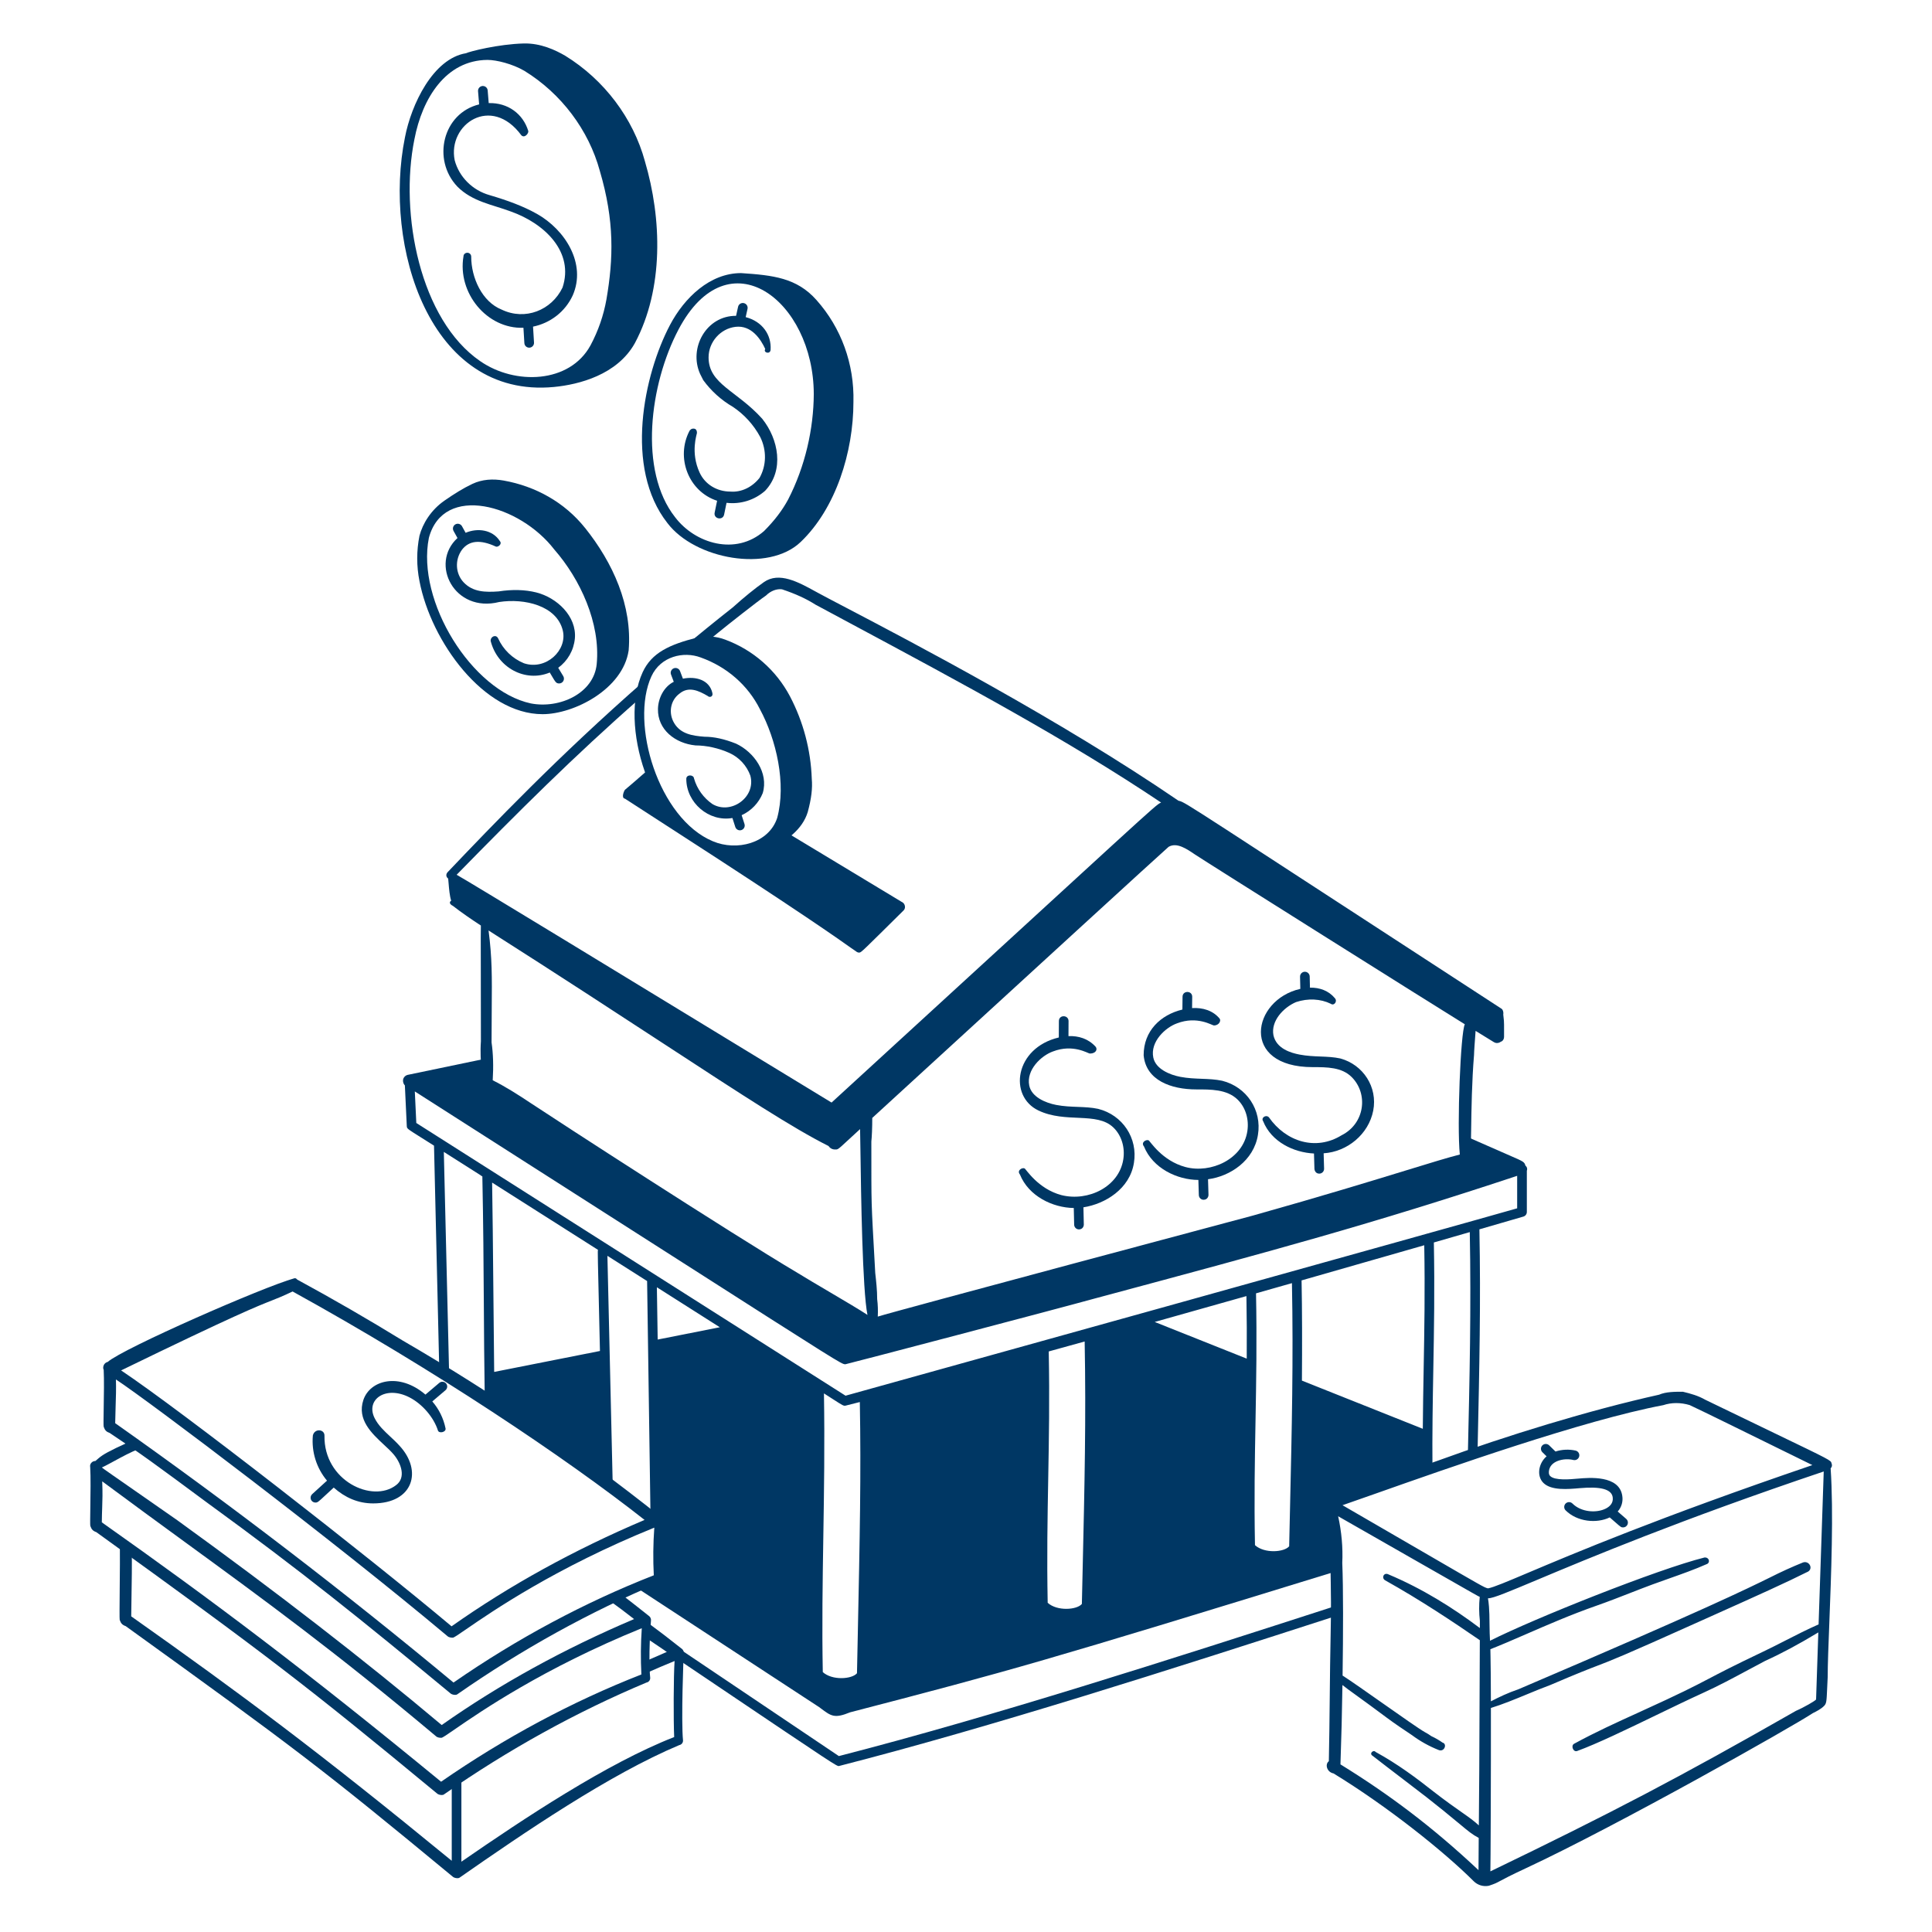 <svg width="400" height="400" viewBox="0 0 400 400" fill="none" xmlns="http://www.w3.org/2000/svg"><path fill-rule="evenodd" clip-rule="evenodd" d="M101 219.084C101.066 220.726 101.154 222.438 101.27 224.248C104.686 226.484 108.23 228.82 111.888 231.228C132.502 244.808 156.596 260.678 180.108 273.798C184.958 273.798 289.328 244.122 303.28 240.096C303.28 238.458 303.292 236.818 303.314 235.178L312.102 239.034L312.974 239.416C315.312 240.434 315.642 240.578 315.812 241.308C315.816 241.324 315.836 241.342 315.868 241.37C315.938 241.434 316.06 241.544 316.132 241.764L316.134 241.766C316.2 241.969 316.194 242.189 316.116 242.388V250.922C316.116 251.138 316.046 251.349 315.916 251.522C315.786 251.695 315.604 251.821 315.396 251.882C315.22 251.934 311.886 252.904 306.294 254.522C306.59 269.496 306.29 283.182 305.946 298.896L305.914 300.334L306.986 300.76L303.89 301.81L303.892 301.732L303.894 301.656V301.654V301.65C304.274 285.114 304.6 270.854 304.302 255.094L296.864 257.24C297.048 266.922 296.902 275.17 296.754 283.384V283.388V283.39C296.632 290.138 296.512 296.866 296.576 304.346C290.329 306.55 284.093 308.785 277.868 311.052L275.372 311.956C276.456 315.954 276.99 319.952 276.798 323.95L276.816 325.272C215.98 344.006 209.546 345.8 176.02 354.514C172.772 355.83 172.12 355.34 169.9 353.67L169.586 353.436L131.682 328.634C133.209 327.978 134.745 327.341 136.288 326.724C135.892 322.958 136.214 315 136.288 314.888C135.76 314.466 135.224 314.036 134.676 313.602L133.976 265.226L125.758 260.006L126.862 307.622C119.502 302.166 110.714 296.094 100.362 289.446C100.248 282.166 100.208 275.818 100.168 269.474V269.472C100.116 261.492 100.068 253.522 99.868 243.718C99.866 243.696 99.874 243.682 99.88 243.668C99.884 243.662 99.887 243.656 99.89 243.65C99.91 243.57 99.684 243.428 96.754 241.574C95.602 240.844 94.03 239.85 91.89 238.49L92.996 284.784C92.316 284.36 91.634 283.934 90.942 283.506L90.686 272.468C90.492 264.124 90.23 252.738 89.858 237.196C88.734 236.482 87.834 235.916 87.116 235.466C84.756 233.986 84.336 233.72 84.248 233.374C84.228 233.3 84.226 233.22 84.22 233.124V233.11L83.824 224.712C83.504 224.424 83.324 223.756 83.53 223.272C83.605 223.099 83.718 222.945 83.86 222.821C84.001 222.697 84.169 222.606 84.35 222.554L101 219.084ZM173.674 363.578C205.372 355.428 242.056 343.646 276.892 332.378L276.906 334.476C242.11 345.73 205.434 357.498 173.736 365.626L173.706 365.634C173.286 365.732 172.762 365.378 148.298 348.898V348.896L133.476 338.914C133.504 338.15 133.55 337.386 133.61 336.62L173.674 363.576V363.578ZM124.214 279.706L102.314 284.042C102.262 279.408 102.212 274.102 102.162 268.858V268.836C102.068 258.978 101.976 249.346 101.888 244.842L123.81 258.77L123.806 258.78C123.726 258.978 123.732 259.212 124.186 278.572L124.214 279.706ZM149.03 274.794L136.166 277.34C136.118 273.731 136.062 270.123 135.998 266.514L149.03 274.794ZM258.124 281.29L239.07 273.696C245.486 271.896 251.87 270.094 258.058 268.34C258.136 272.656 258.158 276.973 258.124 281.29ZM294.576 295.816L269.548 285.842C269.604 278.508 269.598 271.168 269.476 265.094L294.876 257.816C295.044 267.286 294.9 275.332 294.754 283.35C294.68 287.45 294.606 291.544 294.576 295.816ZM177.428 346.426C176.378 347.676 172.298 347.96 170.35 346.19C170.168 336.664 170.312 327.536 170.46 318.168C170.61 308.736 170.762 299.062 170.59 288.488C171.442 289.028 172.11 289.46 172.64 289.804C174.526 291.02 174.68 291.122 175.134 291.006L178.018 290.276C178.29 305.154 178.018 318.146 177.584 339.002L177.43 346.424L177.428 346.426ZM223.99 332.08C222.94 333.33 218.86 333.614 216.912 331.844C216.73 322.318 216.876 314.23 217.024 306.112C217.172 297.882 217.322 289.62 217.13 279.802L224.568 277.742C224.87 293.53 224.544 307.768 224.166 324.258V324.26C224.108 326.808 224.048 329.41 223.99 332.08ZM266.908 320.144C265.858 321.394 261.778 321.678 259.83 319.908C259.648 310.394 259.794 302.296 259.942 294.168C260.09 285.904 260.24 277.612 260.046 267.772L267.484 265.658C267.79 281.528 267.462 295.798 267.08 312.53V312.532L266.908 320.144ZM314.112 250.17C305.448 252.69 176.132 288.696 175.062 288.964L86.192 232.502L85.884 225.97C104.01 237.541 122.132 249.121 140.248 260.708C173.518 281.982 174.242 282.444 174.972 282.454H175.022H175.038C175.244 282.454 218.848 271.004 226.574 268.864L228.662 268.304C263.576 258.924 283.752 253.504 314.112 243.444V250.17Z" fill="#003764" /><path d="M227.354 229.576C224.614 228.988 221.79 229.356 218.704 228.77C216.466 228.346 213.578 227.128 213.096 224.762C212.436 221.514 215.566 218.562 217.998 217.694C222.2 216.076 225.284 218.128 225.642 218.128C226.948 218.128 227.288 217.206 226.812 216.686C225.308 215.046 223.294 214.432 221.216 214.518L221.232 211.406C221.238 210.108 219.24 210.034 219.232 211.396L219.216 214.798C210.102 216.944 208.738 226.928 215.004 229.918C220.654 232.614 227.064 230.132 230.504 233.428C232.212 235.062 232.948 237.562 232.57 240.02C231.704 245.674 225.34 248.832 219.754 247.436C214.868 246.134 212.418 242.024 212.12 241.9C211.596 241.682 210.478 242.338 211.168 243.172C212.972 247.652 217.94 250.046 222.314 250.104L222.394 253.558C222.398 253.82 222.505 254.069 222.692 254.252C222.879 254.435 223.13 254.537 223.392 254.536C224.186 254.52 224.4 253.85 224.392 253.514L224.312 249.962C228.826 249.256 233.906 246.142 234.764 240.78C235.618 235.662 232.438 230.848 227.354 229.576Z" fill="#003764" /><path d="M253.032 223.758C250.274 223.168 247.47 223.538 244.384 222.952C242.148 222.526 239.258 221.312 238.776 218.946C238.114 215.696 241.246 212.744 243.678 211.876C247.876 210.262 250.966 212.31 251.322 212.31C252.412 212.31 252.852 211.306 252.51 210.892C251.12 209.202 249 208.584 246.806 208.712L246.834 206.368C246.834 205.05 244.846 205.044 244.834 206.362L244.802 209.016C240.278 210.11 236.776 213.432 236.78 218.478C237.254 223.672 242.446 225.554 247.71 225.554C250.628 225.554 253.982 225.506 256.184 227.614C257.892 229.248 258.628 231.75 258.25 234.206C257.358 240.006 250.692 243.022 245.434 241.622C240.538 240.316 238.098 236.21 237.8 236.086C237.276 235.868 236.156 236.524 236.848 237.358C238.67 241.882 243.722 244.28 248.11 244.294L248.206 247.43C248.222 247.972 248.666 248.41 249.204 248.4C249.958 248.388 250.216 247.748 250.204 247.368L250.108 244.148C254.694 243.554 259.59 240.296 260.442 234.964C261.296 229.846 258.118 225.03 253.032 223.758Z" fill="#003764" /><path d="M277.506 219.144C274.778 218.558 272.128 218.922 269.058 218.338C267.304 218.004 264.25 217.13 263.65 214.326C263.104 211.412 265.674 208.612 268.332 207.47C270.788 206.654 273.404 206.78 275.522 207.82C276.188 208.324 276.974 207.316 276.372 206.664C275.094 205.124 273.236 204.442 271.212 204.484L271.16 202.184C271.158 201.919 271.051 201.665 270.862 201.479C270.673 201.293 270.418 201.189 270.153 201.191C269.888 201.193 269.634 201.3 269.448 201.489C269.262 201.678 269.158 201.933 269.16 202.198L269.218 204.732C259.16 206.994 256.66 220.938 271.784 220.938C274.74 220.938 277.796 220.938 279.856 222.998C283.332 226.472 282.588 232.628 277.74 235.058C272.452 238.312 266.256 236.414 262.708 231.318C262.088 230.698 261.028 231.428 261.516 232.124C263.238 236.422 267.828 238.614 272.048 238.822L272.14 242.018C272.146 242.242 272.35 243.012 273.168 242.988C273.433 242.98 273.684 242.867 273.866 242.675C274.048 242.482 274.146 242.225 274.138 241.96L274.046 238.778C278.964 238.464 283.36 234.816 284.31 229.952C285.26 225.088 282.244 220.438 277.504 219.146L277.506 219.144Z" fill="#003764" /><path fill-rule="evenodd" clip-rule="evenodd" d="M134.386 159.2C133.938 159.588 133.488 159.98 133.038 160.376C131.844 161.42 130.64 162.476 129.4 163.51C129.2 163.71 128.554 165.25 129.4 165.362C132.302 167.25 135.214 169.13 138.126 171.01L139.748 172.058C165.74 188.838 173.622 194.43 176.244 196.29C177.49 197.174 177.55 197.216 177.8 197.216L177.926 197.22C178.31 197.212 178.686 196.79 187.08 188.492C187.48 188.098 187.476 187.376 186.984 186.908L161.128 171.3C158.438 175.974 151.928 177.08 147.208 175.1C141.354 172.642 136.832 166.23 134.386 159.2Z" fill="#003764" /><path fill-rule="evenodd" clip-rule="evenodd" d="M310.932 208.886C311.228 209.166 311.3 209.676 311.236 210.05L311.234 210.042C311.304 210.832 311.344 211.074 311.368 211.318C311.406 211.7 311.4 212.088 311.4 214.61C311.4 215.214 311.086 215.576 310.722 215.68C310.561 215.804 310.374 215.888 310.175 215.926C309.976 215.964 309.771 215.954 309.576 215.898C309.45 215.866 309.322 215.786 308.314 215.162C307.732 214.802 306.852 214.256 305.506 213.432L305.46 214.058C305.372 215.26 305.182 217.808 305.182 218.422C304.73 223.886 304.646 229.642 304.584 233.946C304.552 236.238 304.524 238.116 304.45 239.32C304.888 240.066 304.578 240.724 304.032 240.926C303.967 241.009 303.883 241.077 303.787 241.123C303.691 241.168 303.586 241.191 303.48 241.19C303.312 241.19 303.244 241.216 302.804 241.376C301.652 241.794 297.956 243.14 283.258 247.39C281.792 247.814 280.314 248.254 278.568 248.776C271.688 250.832 260.648 254.13 229.788 262.438C228.032 262.934 180.912 275.258 180.084 274.84C168.85 270.638 100.836 225.694 100.22 224.464C100.046 224.12 99.26 219.898 99.566 215.58C99.566 209.37 99.554 204.254 99.546 200.36C99.534 195.124 99.526 192.104 99.56 191.62C97.7 190.406 95.568 188.96 93.782 187.56C92.874 187.102 93.112 186.646 93.414 186.488C93.086 185.442 92.972 184.046 92.88 182.914C92.854 182.574 92.823 182.235 92.788 181.896C92.348 181.58 92.26 181.01 92.69 180.56L92.71 180.54C101.97 170.826 115.544 156.594 133.416 140.956C133.007 142.112 132.721 143.307 132.562 144.522C118.796 156.598 107.282 168.1 94.542 181.114C96.222 181.99 131.596 203.552 154.196 217.328C163.168 222.798 170.126 227.04 172.166 228.274C238.156 167.832 239.102 166.76 240.29 166.206L240.394 166.158C221.038 153.18 199.262 141.504 176.086 129.076L168.838 125.186C166.886 123.946 164.688 122.94 161.898 122.01C160.818 121.864 159.552 122.336 158.598 123.294C156.884 124.454 150.444 129.548 148.742 130.94C147.192 132.186 145.676 133.42 144.19 134.644C143.15 134.44 142.054 134.424 140.946 134.504C144.49 131.533 148.079 128.617 151.712 125.756C153.994 123.7 156.352 121.786 158.154 120.524C161.306 118.318 165.278 120.502 168.882 122.484L169.256 122.688C170.436 123.336 172.456 124.394 175.136 125.796C188.766 132.93 219.482 149.01 243.99 165.78L244.154 165.818C245.514 166.138 246.714 167.132 310.932 208.886ZM171.612 267.412C174.856 269.326 178.072 271.224 179.596 272.236L179.598 272.234C178.554 267.108 178.27 247.326 178.138 237.894C178.11 236.074 178.09 234.638 178.07 233.768C174.078 237.424 173.674 237.918 173.212 237.98C173.116 237.992 173.018 237.986 172.886 237.986C172.621 237.993 172.359 237.931 172.125 237.806C171.891 237.682 171.693 237.499 171.55 237.276C164.142 233.558 153.868 226.844 137.644 216.244C127.866 209.856 115.928 202.054 101.152 192.646C101.892 198.374 101.862 202.17 101.808 208.844C101.79 210.862 101.772 213.144 101.772 215.822C102.108 218.142 102.188 220.73 102.012 223.658C104.622 224.97 107.124 226.544 109.98 228.45C114.636 231.554 151.44 255.43 165.116 263.536C166.864 264.612 169.244 266.016 171.612 267.412ZM303.276 212.068C297.508 208.518 249.152 178.102 247.434 176.932C245.652 175.718 243.63 174.344 241.946 175.328C241.188 175.94 209.636 204.848 190.61 222.278C187.271 225.338 183.932 228.397 180.592 231.456C180.596 233.394 180.508 235.41 180.404 236.336C180.408 243.444 180.392 246.304 180.474 249.16C180.56 252.216 180.758 255.272 181.208 263.536V263.548C181.406 265.306 181.61 267.15 181.61 268.98C181.754 270.114 181.796 271.364 181.734 272.588C184.782 271.588 259.43 251.662 259.43 251.662C273.852 247.612 284.06 244.48 291.226 242.282C296.27 240.732 299.806 239.648 302.24 239.032C301.63 233.012 302.398 213.726 303.276 212.068Z" fill="#003764" /><path d="M168.068 161.222C167.862 155.262 166.315 149.424 163.542 144.144C160.673 138.731 155.911 134.563 150.166 132.436C148.314 131.729 146.295 131.578 144.358 132.002C138.586 133.446 134.914 135.156 133.058 139.172C128.07 149.992 134.624 170.94 146.818 176.02C153.724 178.94 165.086 175.184 167.23 168.142C167.99 165.352 168.248 163.202 168.066 161.224L168.068 161.222ZM147.592 174.176C136.33 169.484 130.388 149.746 134.876 140.01C136.782 135.884 141.52 134.79 145.068 136.12C150.494 138.06 154.856 141.87 157.362 146.886C160.722 153.122 162.838 162.248 160.902 169.366C159.158 174.606 152.532 176.266 147.592 174.176Z" fill="#003764" /><path d="M121.108 109.28C116.888 104.004 110.874 100.668 104.274 99.492C102.048 99.096 99.814 99.236 97.814 100.18C95.866 101.1 94.02 102.26 92.02 103.65C89.19 105.616 87.51 108.43 86.85 110.91C86.226 114.016 86.226 117.216 86.85 120.322C89.256 132.832 100.154 147.862 112.338 147.862C118.862 147.862 128.97 142.672 130.156 134.662C130.928 125.362 126.896 116.508 121.114 109.278L121.108 109.28ZM109.904 145.636C97.68 143.02 86.18 124.476 88.794 111.364C91.812 100.034 107.606 104.478 114.758 113.77C120.124 119.904 124.35 129.016 123.544 137.474C122.964 143.538 115.884 146.794 109.904 145.636Z" fill="#003764" /><path d="M169.02 62.094C164.96 57.532 160.08 56.982 153.426 56.542C147.004 56.542 141.706 61.608 138.712 67.288C133.296 77.562 129.184 96.88 138.186 108.298C143.862 115.78 159.082 118.602 165.77 112.212C173.05 105.254 176.69 93.6 176.694 83.232C176.898 75.372 174.172 67.864 169.02 62.092V62.094ZM139.768 107.076C132.206 97.484 134.482 79.59 140.478 68.222C150.81 48.632 168.452 62.238 168.484 81.584C168.45 88.764 166.71 96.554 163.178 103.412C161.966 105.664 160.316 107.82 158.184 109.954C152.34 115.07 143.956 112.594 139.768 107.078V107.076Z" fill="#003764" /><path d="M133.526 33.398C131.086 24.462 125.078 16.502 117.02 11.542C115.032 10.382 111.938 8.91 108.444 9C103.14 9.138 97.212 10.658 96.492 11.018C89.652 12.13 85.136 21.648 83.84 28.456C79.314 50.776 88.834 82.588 114.694 80.118C119.884 79.622 127.786 77.592 131.438 71.052C137.458 59.768 137.032 45.276 133.524 33.396L133.526 33.398ZM85.8 28.844C87.424 20.31 92.33 12.466 100.918 12.404C102.812 12.404 106.11 13.232 108.566 14.664C116.216 19.372 121.88 26.93 124.18 35.36C127.254 45.756 127 53.574 125.558 61.984C124.967 65.313 123.851 68.528 122.254 71.508C117.94 79.418 106.608 79.762 99.424 74.774C86.988 66.236 82.664 44.292 85.798 28.844H85.8Z" fill="#003764" /><path d="M111.132 44.264C108.382 42.716 105.168 41.52 101.402 40.412C97.836 39.42 95.048 36.634 94.136 33.172C92.648 25.732 101.702 19.542 107.936 28.006C108.632 28.702 109.512 27.562 109.37 27.106C108.278 23.556 105.138 21.234 101.182 21.346L100.968 18.722C100.957 18.591 100.921 18.463 100.861 18.347C100.801 18.23 100.719 18.126 100.619 18.041C100.519 17.956 100.403 17.891 100.278 17.851C100.153 17.811 100.021 17.795 99.89 17.806C99.759 17.817 99.632 17.853 99.515 17.913C99.398 17.973 99.294 18.055 99.209 18.155C99.124 18.255 99.059 18.371 99.019 18.496C98.979 18.621 98.963 18.753 98.974 18.884L99.198 21.614C91.668 23.446 89.39 33.054 94.698 38.638C97.806 41.76 101.914 42.346 105.718 43.772C112.866 46.294 118.886 52.248 116.466 59.534C114.21 64.236 108.734 66.436 103.862 64.1C99.806 62.476 97.558 57.5 97.558 53.13C97.559 53.025 97.539 52.92 97.499 52.823C97.46 52.725 97.401 52.636 97.326 52.562C97.252 52.487 97.163 52.429 97.065 52.389C96.968 52.349 96.863 52.329 96.758 52.33C96.31 52.33 95.958 52.68 95.964 53.044C94.658 60.62 100.79 68.136 108.372 67.864L108.564 71.024C108.569 71.157 108.601 71.287 108.658 71.408C108.714 71.528 108.794 71.636 108.892 71.725C108.991 71.815 109.106 71.883 109.232 71.927C109.357 71.972 109.49 71.99 109.623 71.982C109.756 71.974 109.886 71.94 110.005 71.881C110.124 71.822 110.231 71.74 110.318 71.64C110.405 71.539 110.472 71.423 110.513 71.296C110.555 71.17 110.571 71.037 110.56 70.904L110.36 67.626C113.894 66.9 116.994 64.592 118.58 61.152C121.428 54.646 117.078 47.604 111.136 44.262L111.132 44.264Z" fill="#003764" /><path d="M157.81 86.7C152.542 80.844 146.704 79.548 146.704 73.992C146.704 70.814 149.154 68.036 152.28 67.668C155.57 67.278 157.508 70.23 158.436 72.254C157.956 73.014 159.472 73.448 159.542 72.416C159.746 69.368 157.874 66.57 154.386 65.656L154.766 63.948C154.795 63.82 154.798 63.687 154.775 63.558C154.752 63.429 154.704 63.305 154.633 63.194C154.563 63.084 154.471 62.988 154.363 62.913C154.256 62.837 154.134 62.784 154.006 62.756C153.878 62.727 153.745 62.724 153.615 62.746C153.486 62.769 153.362 62.817 153.251 62.888C153.14 62.958 153.044 63.05 152.969 63.158C152.893 63.266 152.84 63.388 152.812 63.516L152.396 65.39C146.246 65.336 142.532 72.05 144.952 77.424L145.596 78.698C147.236 80.953 149.33 82.84 151.742 84.238C154.103 85.822 156.042 87.959 157.39 90.462C158.764 93.21 158.694 96.408 157.246 98.954C155.686 100.906 153.45 101.958 151.218 101.776C148.408 101.776 145.968 100.272 144.852 97.856C142.9 93.626 144.296 89.896 144.296 89.638C144.296 88.854 143.856 88.738 143.596 88.738C143.222 88.738 143.096 88.826 142.842 89.084C142.806 89.119 142.776 89.161 142.754 89.206C139.862 94.726 142.544 101.758 148.47 103.678L147.962 106.134C147.694 107.43 149.654 107.834 149.92 106.538L150.424 104.104C151.853 104.273 153.302 104.139 154.677 103.711C156.051 103.283 157.319 102.571 158.4 101.62C162.444 97.364 161.174 90.902 157.81 86.7Z" fill="#003764" /><path d="M119.02 132.214C119.44 127.588 115.28 123.722 111.02 122.656C108.698 122.076 106.066 122.006 103.24 122.444C100.5 122.64 97.932 122.6 96.006 120.582C94.306 118.8 94.114 115.928 95.646 113.818C97.136 111.886 99.43 111.672 102.664 113.164C103.06 113.346 104.068 112.658 103.47 111.998C101.98 109.67 98.88 109.25 96.402 110.31L95.652 108.952C95.588 108.837 95.503 108.736 95.4 108.654C95.297 108.572 95.18 108.511 95.053 108.474C94.927 108.438 94.795 108.427 94.664 108.441C94.534 108.456 94.407 108.496 94.292 108.56C94.177 108.624 94.076 108.709 93.994 108.812C93.912 108.915 93.851 109.033 93.814 109.159C93.778 109.285 93.767 109.417 93.781 109.548C93.796 109.679 93.837 109.805 93.9 109.92L94.716 111.394C88.886 116.73 94.08 126.964 103.352 124.638C108.59 123.834 115.27 125.384 116.52 130.534C117.506 134.606 113.06 138.848 108.48 137.324C106.098 136.345 104.18 134.493 103.12 132.146C102.7 131.3 101.556 131.746 101.584 132.69C102.968 138.228 108.744 141.348 113.824 139.238C114.95 141.098 115.044 141.504 115.76 141.504C115.937 141.504 116.111 141.457 116.264 141.367C116.417 141.278 116.543 141.15 116.63 140.996C116.717 140.842 116.762 140.667 116.759 140.49C116.757 140.313 116.707 140.14 116.616 139.988L115.572 138.26C116.541 137.553 117.349 136.649 117.943 135.608C118.537 134.566 118.904 133.41 119.018 132.216L119.02 132.214Z" fill="#003764" /><path d="M152.408 153.972C149.988 153.004 147.834 152.532 145.852 152.532C143.306 152.336 140.946 151.952 139.606 149.752C138.338 147.672 138.77 144.996 140.704 143.588C142.576 142.056 144.604 142.964 146.534 144.102C146.868 144.454 147.672 144.308 147.494 143.494C146.892 140.788 144.098 139.968 141.392 140.514L140.812 138.988C140.77 138.859 140.703 138.74 140.614 138.638C140.524 138.537 140.415 138.454 140.293 138.395C140.171 138.337 140.039 138.304 139.903 138.298C139.768 138.292 139.633 138.314 139.506 138.362C139.38 138.41 139.264 138.483 139.167 138.577C139.069 138.671 138.992 138.784 138.939 138.908C138.887 139.033 138.86 139.167 138.861 139.303C138.862 139.438 138.89 139.572 138.944 139.696L139.496 141.156C137.422 142.196 136.266 144.59 136.224 146.79C136.138 151.044 139.762 153.914 143.998 154.332C146.274 154.332 148.832 154.902 151.012 155.892C152.012 156.345 152.911 156.993 153.656 157.799C154.401 158.605 154.977 159.552 155.35 160.584C156.566 165.046 151.334 168.764 147.49 166.464C145.65 165.192 144.307 163.322 143.69 161.172C143.61 160.348 142.09 160.3 142.09 161.254C142.09 166.198 146.768 170.216 151.638 169.36L152.232 171.208C152.271 171.334 152.335 171.451 152.42 171.552C152.505 171.653 152.609 171.736 152.726 171.797C152.843 171.858 152.971 171.895 153.103 171.906C153.234 171.917 153.367 171.902 153.492 171.861C153.618 171.821 153.734 171.756 153.835 171.671C153.935 171.585 154.018 171.48 154.078 171.363C154.138 171.245 154.173 171.117 154.183 170.985C154.193 170.854 154.177 170.721 154.136 170.596L153.55 168.776C155.538 167.869 157.101 166.233 157.916 164.206C159.174 160.012 156.116 155.714 152.406 153.97L152.408 153.972Z" fill="#003764" /><path fill-rule="evenodd" clip-rule="evenodd" d="M379.196 302.952C379.326 303.262 379.358 303.648 379.014 303.998V304.004C379.634 313.086 379.126 326.128 378.74 336.058C378.558 340.702 378.404 344.666 378.404 347.224C378.354 348.196 378.318 348.992 378.288 349.652V349.656C378.174 352.232 378.154 352.696 377.656 353.194C376.996 353.854 376.144 354.28 375.32 354.692C371.306 357.378 334.832 377.99 315.934 386.792C312.614 388.338 311.32 389.036 310.556 389.448C309.772 389.872 309.544 389.994 308.252 390.426C307.696 390.538 307.121 390.513 306.578 390.352C306.034 390.191 305.538 389.9 305.132 389.504C298.962 383.34 287.32 374.036 276.098 367.172C274.688 366.89 274.284 365.258 275.122 364.64C275.216 360.292 275.262 355.892 275.308 351.486C275.354 347.048 275.4 342.602 275.496 338.194C275.612 332.89 275.556 329.796 275.516 327.568C275.487 326.496 275.481 325.424 275.496 324.352C275.592 320.188 275.166 316.042 273.912 311.65C273.42 310.44 275.024 309.618 275.942 310.434C283.204 307.51 290.57 304.92 297.698 302.416C312.07 297.188 328.966 291.99 343.492 288.758C344.902 288.144 346.77 288.144 348.416 288.144C350.078 288.542 351.58 288.958 353.078 289.814C359.272 292.814 363.988 295.084 367.582 296.816C378.946 302.288 379.088 302.356 379.196 302.952ZM349.818 290.904C347.974 290.354 346.066 290.352 344.362 290.922C327.808 294.046 299.68 303.982 284.812 309.234C281.992 310.23 279.648 311.058 277.952 311.638C285.782 316.172 291.51 319.498 295.714 321.94C306.722 328.33 307.312 328.672 307.948 328.822L308.058 328.846L308.096 328.854C309.304 328.612 311.838 327.54 316.244 325.678C325.632 321.708 343.526 314.14 375.232 303.332L370.654 301.08H370.65C362.856 297.246 351.366 291.592 349.818 290.904ZM308.596 343.006C308.638 344.664 308.66 348.048 308.672 352.242C310.354 351.366 312.332 350.428 314.356 349.754C352.792 333.332 361.728 328.93 366.576 326.542C368.774 325.43 371.018 324.41 373.302 323.486V323.488C374.508 323.076 375.452 324.648 374.372 325.368C369.654 327.732 363.77 330.37 355.798 333.944L355.79 333.948L355.786 333.95L351.028 336.084C335.81 342.928 333.58 343.778 330.762 344.854C328.948 345.546 326.89 346.332 320.96 348.87C319.414 349.436 317.804 350.102 316.17 350.778C313.676 351.808 311.13 352.862 308.674 353.616C308.698 367.008 308.606 387.132 308.566 387.446L308.564 387.448C333.554 375.392 347.748 367.974 371.838 354.208C373.53 353.48 375.84 352.13 376 351.862L376.464 337.974C372.33 340.468 368.88 342.314 365.472 343.862C364.302 344.476 363.128 345.106 361.952 345.738C358.894 347.382 355.804 349.042 352.634 350.482C349.69 351.82 346.33 353.446 342.936 355.086C336.832 358.038 330.618 361.042 326.518 362.532C325.736 362.812 325.166 361.418 325.908 361.022C330.34 358.604 334.834 356.56 339.18 354.586C348.234 350.47 350.78 349.134 353.786 347.558C356.14 346.322 358.778 344.938 365.05 341.952C366.584 341.222 368.114 340.44 369.652 339.654C371.908 338.502 374.184 337.34 376.52 336.314C376.962 323.084 377.534 306.002 377.584 304.654C347.91 314.648 328.832 322.654 318.262 327.088C312.414 329.542 309.17 330.904 308.178 330.904H308.152C308.118 330.904 308.098 330.902 308.086 330.914C308.066 330.932 308.074 330.984 308.1 331.132C308.174 331.574 308.394 332.858 308.394 336.588C308.394 337.644 308.442 338.67 308.49 339.7C317.78 335.028 343.2 324.886 352.908 322.46C353.914 322.408 354.092 323.514 353.434 323.802C350.886 324.934 348.218 325.876 345.538 326.822C344.414 327.218 343.29 327.616 342.17 328.028C340.57 328.618 338.99 329.234 337.4 329.856C335.164 330.73 332.904 331.612 330.526 332.444C325.268 334.284 320.284 336.454 315.88 338.37C313.206 339.534 310.744 340.604 308.566 341.452C308.584 341.964 308.596 342.482 308.596 343.006ZM277.048 313.924C277.764 317.17 278.052 320.406 277.902 323.57C278.126 328.874 278.094 338.194 277.966 346.908C279.654 347.988 283.036 350.366 286.368 352.71C290.176 355.388 293.918 358.018 294.998 358.62C295.456 358.874 295.93 359.138 296.358 359.458C297.165 359.829 297.936 360.274 298.662 360.786C299.68 361.056 299.042 362.788 297.876 362.328C295.906 361.55 294.047 360.516 292.346 359.254C290.58 358.076 288.746 356.846 287.13 355.642C284.887 353.966 282.629 352.309 280.356 350.672C279.533 350.093 278.726 349.491 277.936 348.868C277.856 354.345 277.72 359.822 277.526 365.296C287.552 371.484 296.48 378.152 306.11 387.194C306.12 384.136 306.134 382.338 306.152 380.52C304.792 379.794 304.09 379.208 302.228 377.656C299.981 375.776 297.703 373.933 295.396 372.128C294.724 371.6 292.934 370.234 290.948 368.716L290.944 368.714C288.35 366.732 285.42 364.494 284.2 363.532C283.386 363.072 284.342 362.164 284.82 362.73C289.406 365.242 293.296 368.16 296.82 370.942C299.248 372.832 301.056 374.098 302.49 375.104C304.052 376.2 305.174 376.986 306.178 377.93C306.228 373.18 306.296 365.36 306.382 339.588C300.812 335.762 294.138 331.302 286.788 327.194C285.946 326.722 286.496 325.448 287.496 325.974C294.448 328.894 300.79 332.856 306.39 337.072L306.394 335.582C306.202 333.931 306.192 332.263 306.364 330.61L306.342 330.602C306.106 330.522 305.884 330.396 294.69 324H294.688L294.684 323.998L294.68 323.994L294.656 323.982L294.64 323.972H294.638C290.474 321.592 284.798 318.348 277.048 313.924ZM334.928 312.946L336.704 314.484L336.7 314.48C336.854 314.614 336.964 314.791 337.014 314.989C337.065 315.186 337.054 315.395 336.982 315.586C336.911 315.777 336.783 315.942 336.615 316.058C336.447 316.174 336.248 316.236 336.044 316.236C335.648 316.236 335.57 316.168 334.366 315.112C334.074 314.858 333.718 314.544 333.276 314.162C330.616 315.458 326.554 315.112 324.134 312.692C323.952 312.503 323.851 312.251 323.853 311.989C323.856 311.726 323.961 311.476 324.146 311.29C324.332 311.105 324.582 311 324.845 310.997C325.107 310.995 325.359 311.096 325.548 311.278C327.408 313.138 330.576 313.28 332.446 312.344C333.206 311.962 334.076 311.244 333.892 309.982C333.652 308.332 331.424 307.72 327.078 308.106H327.07C324.606 308.326 321.184 308.632 319.55 307.026C318.07 305.574 318.556 302.906 320.206 301.52L319.328 300.66C319.143 300.473 319.039 300.222 319.038 299.959C319.037 299.696 319.14 299.444 319.324 299.256C319.508 299.068 319.758 298.961 320.021 298.956C320.284 298.952 320.538 299.051 320.728 299.232L322.046 300.522C323.404 300.086 324.855 300.022 326.246 300.338C326.498 300.407 326.713 300.572 326.845 300.797C326.977 301.023 327.015 301.291 326.952 301.544C326.889 301.798 326.729 302.017 326.506 302.154C326.284 302.291 326.017 302.335 325.762 302.278C323.84 301.802 320.838 302.422 320.676 304.688C320.64 305.22 320.806 305.456 320.954 305.602C321.93 306.562 325.038 306.284 326.708 306.134C328.966 305.932 335.246 305.374 335.874 309.696C335.969 310.274 335.933 310.866 335.77 311.428C335.606 311.991 335.318 312.509 334.928 312.946Z" fill="#003764" /><path fill-rule="evenodd" clip-rule="evenodd" d="M24.82 319.168C24.852 321.774 24.816 325.75 24.784 329.112C24.754 332.472 24.728 335.22 24.784 335.382C25.024 336.104 25.33 336.428 26.024 336.674C60.95 361.848 66.586 366.096 93.684 388.504C94.05 388.87 94.866 388.944 95.126 388.762C108.492 379.446 126.16 367.376 140.638 361.304C140.858 361.265 141.057 361.148 141.199 360.976C141.341 360.803 141.417 360.586 141.414 360.362C141.004 356.256 141.506 342.77 141.568 342.378C141.597 342.203 141.581 342.023 141.521 341.856C141.462 341.688 141.361 341.538 141.228 341.42V341.418C138.752 339.449 136.241 337.526 133.696 335.648C133.606 336.582 133.538 337.516 133.496 338.448C135.033 339.622 136.561 340.807 138.08 342.004C136.594 342.634 135.08 343.292 133.55 343.974C133.606 344.788 133.69 345.596 133.794 346.396C135.738 345.531 137.695 344.697 139.666 343.894C139.45 346.874 139.42 356.192 139.582 359.636C125.596 365.112 108.604 376.418 95.526 385.444V368.206C96.076 367.858 96.864 367.326 97.874 366.644C101.094 364.474 106.574 360.778 113.84 356.586C106.852 360.305 100.071 364.401 93.528 368.856V385.256C66.05 362.72 50.03 350.806 27.168 334.648C27.174 333.698 27.194 332.474 27.218 331.118C27.274 327.824 27.342 323.748 27.276 320.914C26.458 320.33 25.64 319.75 24.82 319.168Z" fill="#003764" /><path fill-rule="evenodd" clip-rule="evenodd" d="M26.844 298.472C22.374 300.52 21.332 301.144 20.41 301.914C20.2 302.088 19.998 302.268 19.762 302.476C19.014 302.496 18.536 303.116 18.674 303.758C18.796 305.712 18.742 309.37 18.7 312.17C18.67 314.19 18.646 315.762 18.7 315.922C18.94 316.644 19.246 316.968 19.94 317.214C54.866 342.388 63.34 348.878 90.438 371.284C90.804 371.65 91.62 371.724 91.88 371.542C105.246 362.226 119.366 354.424 133.844 348.352C134.064 348.313 134.263 348.196 134.405 348.024C134.547 347.851 134.623 347.634 134.62 347.41C134.21 343.304 134.712 335.982 134.774 335.59L134.772 335.586C134.801 335.411 134.785 335.231 134.725 335.063C134.666 334.896 134.565 334.746 134.432 334.628C132.482 333.072 130.518 331.533 128.54 330.012C127.67 330.404 126.802 330.802 125.938 331.204C127.747 332.504 129.528 333.841 131.282 335.214C116.766 341.372 103.378 348.744 91.45 357.15C75.384 343.646 57.47 329.77 36.71 314.752C34.472 313.178 31.156 310.872 28.154 308.786C24.374 306.158 21.088 303.876 21.084 303.834C21.796 303.504 22.684 303.02 23.652 302.494C25.29 301.604 27.156 300.588 28.798 299.972L28.802 299.97L28.89 299.93L26.844 298.472ZM91.32 368.886C104.514 359.758 118.46 352.29 132.79 346.68C132.627 343.489 132.655 340.29 132.874 337.102C112.504 345.388 99.434 354.398 94.092 358.08C92.512 359.17 91.608 359.792 91.392 359.792C91.13 359.792 90.582 359.792 90.236 359.444C69.512 342.04 54.82 331.326 38.216 319.218C32.826 315.284 27.23 311.204 21.162 306.7C21.26 309.154 21.212 310.496 21.158 312.056C21.117 313.098 21.091 314.141 21.082 315.184C44.232 331.544 63.202 345.794 91.32 368.886Z" fill="#003764" /><path fill-rule="evenodd" clip-rule="evenodd" d="M136.984 314.578C137.042 314.704 137.071 314.841 137.068 314.979C137.065 315.118 137.03 315.253 136.966 315.376L136.968 315.374C136.82 318.682 136.958 322.384 137.388 326.676C137.391 326.9 137.315 327.117 137.173 327.29C137.031 327.462 136.832 327.579 136.612 327.618C122.132 333.69 108.014 341.492 94.648 350.808C94.388 350.99 93.572 350.916 93.208 350.55C74.874 335.386 62.534 325.406 43.114 311.282C31.774 302.884 29.474 301.184 22.722 296.686C22.022 296.44 21.71 296.116 21.468 295.39C21.41 295.21 21.436 293.626 21.468 291.606C21.514 288.968 21.568 285.586 21.468 283.606C21.2 283.14 21.456 282.15 22.302 281.972C25.476 279.164 54.506 266.444 60.926 264.66C61.174 264.59 61.368 264.708 61.522 264.916C68.922 268.934 76.213 273.148 83.388 277.554C101.991 288.351 119.776 300.499 136.6 313.9C136.87 314.168 136.966 314.288 136.984 314.578ZM93.49 336.712C105.45 328.268 118.882 320.864 133.452 314.684C117.194 301.878 89.904 283.552 60.58 267.386C58.506 268.376 57.53 268.76 56.26 269.26C53.304 270.422 48.76 272.21 25.074 283.728C37.48 292.008 76.25 322.222 93.49 336.712ZM93.892 348.354C107.084 339.228 121.026 331.762 135.358 326.15H135.362C135.191 322.862 135.226 319.566 135.466 316.282C115.034 324.566 101.876 333.626 96.49 337.334C94.894 338.432 93.98 339.062 93.762 339.062C93.498 339.062 92.954 339.062 92.606 338.716C69.006 318.902 30.906 290.138 24.002 285.602C24.062 287.488 24 289.366 23.936 291.24C23.894 292.378 23.865 293.516 23.85 294.654C47.894 311.626 71.26 329.54 93.892 348.354ZM90.944 286.312C91.146 286.141 91.408 286.057 91.672 286.079C91.936 286.101 92.18 286.226 92.352 286.428V286.42C92.523 286.622 92.607 286.884 92.585 287.148C92.563 287.412 92.438 287.657 92.236 287.828L89.504 290.15C90.881 291.743 91.825 293.664 92.244 295.728C92.41 296.534 90.886 296.84 90.674 296.18C89.804 293.444 87.438 290.686 84.788 289.318C79.844 286.768 75.648 289.776 77.556 293.598C78.316 295.116 79.526 296.242 80.776 297.408C81.424 298.01 82.084 298.624 82.696 299.306C87.54 304.494 85.572 311.264 77.26 311.264C74.126 311.264 71.44 310.066 69.094 307.988C68.304 308.708 67.708 309.264 67.25 309.692C65.922 310.93 65.75 311.09 65.304 311.09C65.102 311.09 64.905 311.03 64.738 310.915C64.571 310.801 64.443 310.64 64.37 310.451C64.297 310.263 64.283 310.057 64.329 309.86C64.376 309.664 64.481 309.486 64.63 309.35L67.702 306.552C66.621 305.262 65.805 303.77 65.303 302.163C64.801 300.555 64.622 298.865 64.776 297.188C65.14 295.684 67.202 295.87 67.178 297.234C67.01 306.594 77.138 311.272 82.018 307.472C84.074 305.932 83.092 303.03 81.532 301.158C80.992 300.512 80.272 299.84 79.502 299.126C76.952 296.758 73.88 293.904 75.23 289.856C76.602 285.738 82.642 284.08 88.084 288.738L90.944 286.312Z" fill="#003764" /></svg>